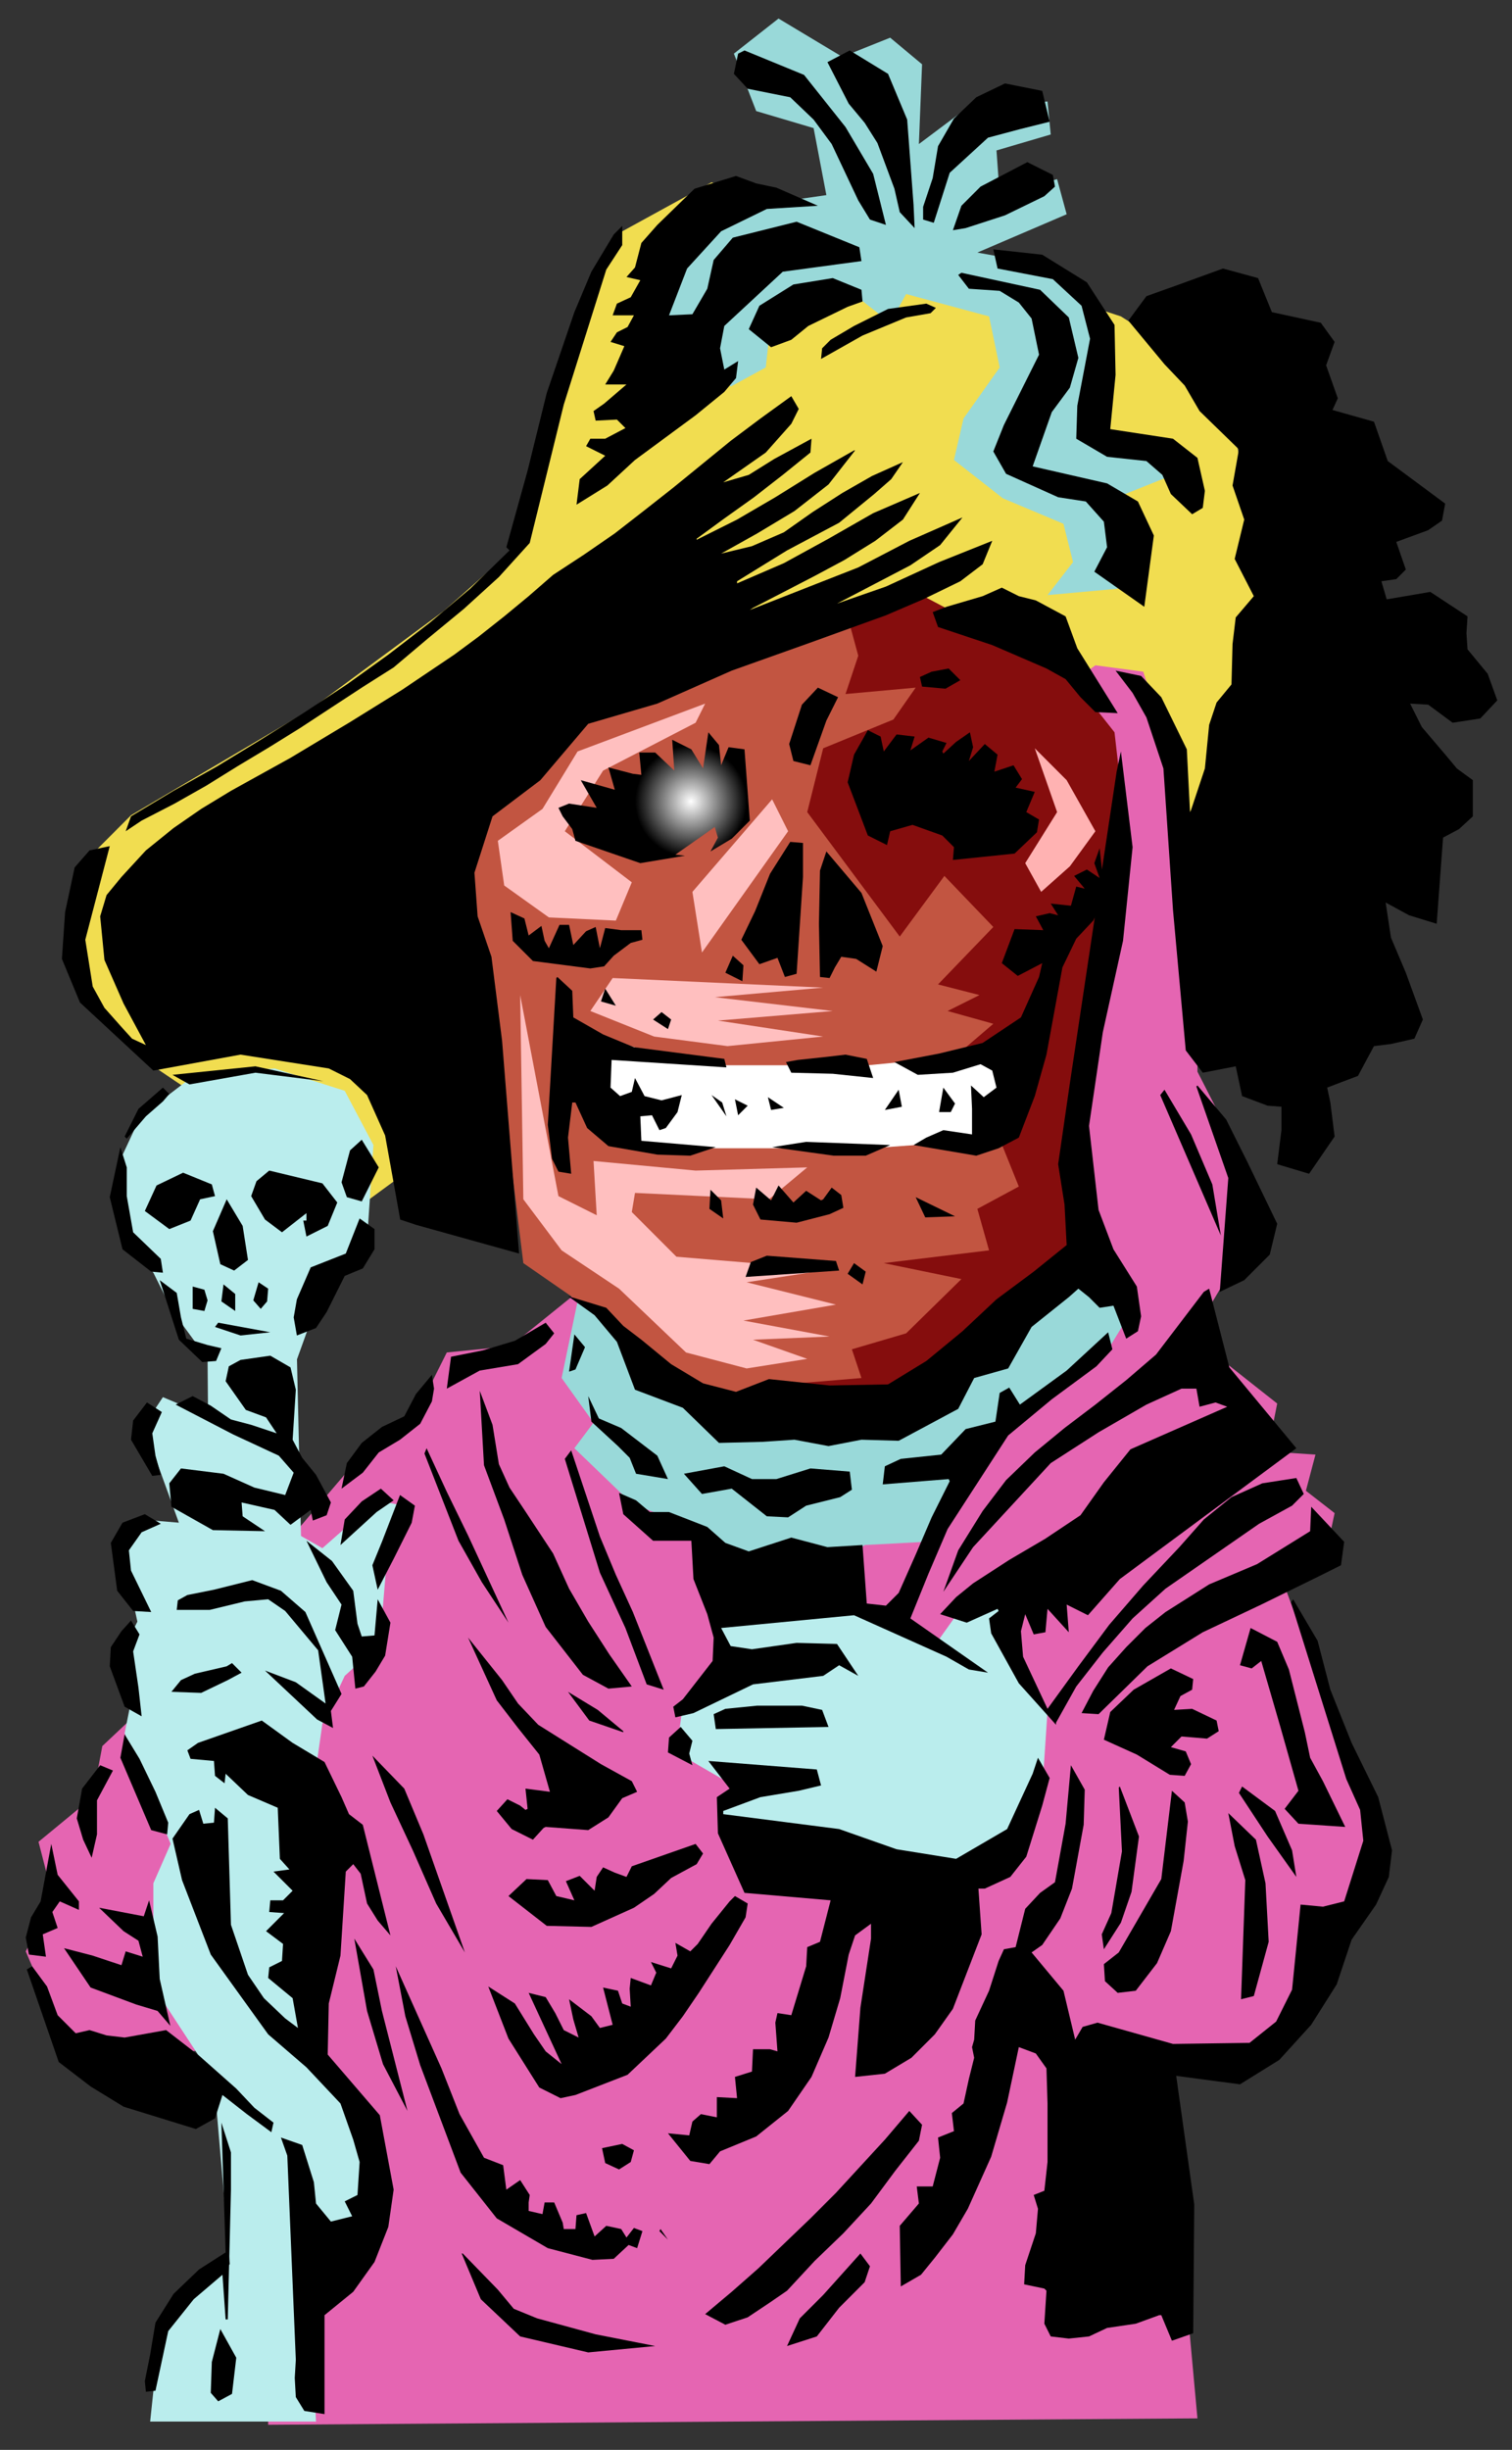 <?xml version="1.0" encoding="utf-8"?>
<!-- Generator: Adobe Illustrator 16.0.0, SVG Export Plug-In . SVG Version: 6.00 Build 0)  -->
<!DOCTYPE svg PUBLIC "-//W3C//DTD SVG 1.1//EN" "http://www.w3.org/Graphics/SVG/1.1/DTD/svg11.dtd">
<svg version="1.1" id="mardi_gras" xmlns="http://www.w3.org/2000/svg" xmlns:xlink="http://www.w3.org/1999/xlink" x="0px" y="0px"
	 width="411px" height="665.625px" viewBox="0 0 411 665.625" enable-background="new 0 0 411 665.625" xml:space="preserve">
<rect x="0" y="0" width="411" height="665.625" fill="#333333" stroke="none"/>
<g id="parts">
	<polygon fill-rule="evenodd" clip-rule="evenodd" fill="#E565B2" points="20.004,560.53 7,530.18 14.514,516.022 10.468,500.415 
		25.206,488.275 27.81,474.402 42.548,460.529 104.978,387.41 113.648,383.072 121.449,367.464 138.791,365.73 165.67,344.055 
		296.02,170.355 325.495,180.76 325.495,291.164 344.57,328.448 328.099,356.195 330.697,368.333 347.174,381.337 344.57,394.346 
		357.579,395.21 354.976,405.036 362.781,411.108 360.178,423.247 348.908,430.184 368.849,483.938 374.921,497.811 
		371.452,516.022 355.845,527.582 354.11,548.391 340.237,562.264 316.824,562.264 325.495,657.063 72.896,658.797 72.028,555.328 
		20.004,560.53 20.004,560.53 	"/>
	<polygon fill-rule="evenodd" clip-rule="evenodd" fill="#99D9D9" points="157,353.591 152.664,374.401 161.335,386.54 
		156.132,393.477 171.74,408.504 191.68,416.31 196.883,430.184 222.895,429.314 235.034,419.779 251.511,418.909 265.669,396.366 
		301.222,366.6 308.158,355.325 288.213,343.186 157,353.591 157,353.591 	"/>
	<polygon fill-rule="evenodd" clip-rule="evenodd" fill="#F1DD50" points="193.414,49.544 166.537,64.285 150.063,113.708 
		140.525,148.389 120.584,166.02 84.167,192.899 35.611,221.51 22.607,234.517 18.27,254.459 23.185,270.931 42.548,290.297 
		98.041,327.579 297.753,180.76 310.757,182.495 320.293,211.105 322.896,230.181 346.305,177.292 333.301,104.17 304.689,85.961 
		193.414,49.544 193.414,49.544 	"/>
	<polygon fill-rule="evenodd" clip-rule="evenodd" fill="#99D9D9" points="224.629,53.013 194.284,57.35 183.012,72.088 
		180.411,92.031 190.815,92.898 198.617,105.037 208.157,99.834 209.889,84.228 229.831,78.158 241.971,87.696 246.309,79.892 
		268.848,85.961 271.741,99.834 261.911,113.708 259.313,124.978 272.605,135.382 289.082,142.319 291.682,152.724 284.744,161.685 
		303.82,159.951 302.956,135.382 320.293,128.446 301.222,118.911 300.352,87.696 284.744,72.088 265.669,68.62 289.947,58.215 
		287.349,48.68 271.741,53.013 270.871,40.874 285.614,36.541 284.744,27.58 263.645,28.734 249.776,39.139 250.642,17.465 
		241.971,10.238 228.967,15.441 211.625,5.036 199.486,14.574 205.553,30.181 221.16,34.806 224.629,53.013 224.629,53.013 	"/>
	<polygon fill-rule="evenodd" clip-rule="evenodd" fill="#850D0D" points="217.692,169.486 247.173,159.951 289.947,182.495 
		302.956,198.966 306.424,229.314 296.884,276.424 292.551,312.841 297.753,334.515 263.645,370.068 237.638,382.207 
		215.958,379.603 217.692,169.486 217.692,169.486 	"/>
	<polygon fill-rule="evenodd" clip-rule="evenodd" fill="#C25541" points="230.701,168.621 153.531,195.498 142.259,209.372 
		125.787,224.112 123.184,247.523 134.458,279.602 142.259,343.186 164.803,358.793 184.746,378.739 206.423,383.941 
		213.359,376.135 234.169,374.401 231.565,366.6 246.309,362.262 261.336,347.524 240.236,343.186 268.848,339.718 265.669,328.448 
		276.943,322.376 261.911,285.094 270.007,278.158 257.578,274.689 266.249,270.354 254.979,267.463 270.007,251.858 
		256.708,237.985 244.574,254.459 219.427,220.643 223.765,203.304 242.84,195.498 248.907,186.828 229.831,188.562 233.3,178.157 
		230.701,168.621 230.701,168.621 	"/>
	<polygon fill-rule="evenodd" clip-rule="evenodd" fill="#BAEDED" points="52.953,292.031 74.63,290.297 93.705,296.367 
		101.509,311.107 99.775,337.119 87.636,350.123 79.832,371.802 56.421,369.199 46.886,356.195 41.683,345.79 34.747,337.984 
		32.143,316.309 38.215,303.303 52.953,292.031 52.953,292.031 	"/>
	<polygon fill-rule="evenodd" clip-rule="evenodd" fill="#BAEDED" points="40.813,657.927 43.417,633.36 62.49,615.154 
		58.155,564.863 41.683,539.72 41.683,511.684 57.291,476.136 56.421,369.199 80.699,368.333 85.035,557.926 98.905,577.002 
		102.374,596.948 84.167,624.689 85.901,657.927 40.813,657.927 40.813,657.927 	"/>
	<polygon fill-rule="evenodd" clip-rule="evenodd" fill="#BAEDED" points="44.282,379.603 77.231,393.477 86.769,405.906 
		78.098,409.374 62.49,404.171 61.624,413.707 81.566,417.175 87.636,420.643 102.374,407.639 111.044,409.374 104.978,425.846 
		103.243,446.656 93.705,455.327 87.636,468.331 85.901,480.469 60.756,476.136 59.022,496.077 46.886,502.149 33.877,470.934 
		35.611,462.263 31.278,452.727 37.345,440.588 33.012,420.643 38.215,412.842 48.62,413.707 39.08,387.41 44.282,379.603 
		44.282,379.603 	"/>
	<polygon fill-rule="evenodd" clip-rule="evenodd" fill="#BAEDED" points="284.744,464.862 270.007,434.516 259.313,439.719 
		254.979,445.791 228.098,434.516 194.284,442.323 200.351,453.592 185.613,463.127 183.879,476.136 200.351,485.671 
		195.148,492.608 196.883,498.68 227.232,503.882 267.403,509.085 283.011,490.875 284.744,464.862 284.744,464.862 	"/>
	<polygon fill-rule="evenodd" clip-rule="evenodd" fill="#FFBFBF" points="157,204.169 147.461,219.776 135.322,228.447 
		137.057,240.586 149.196,249.257 167.404,250.124 171.74,239.719 153.531,225.846 163.936,209.372 189.081,196.368 191.68,191.165 
		157,204.169 157,204.169 	"/>
	<polygon fill-rule="evenodd" clip-rule="evenodd" fill="#FFBFBF" points="209.889,217.175 188.212,242.32 190.815,258.792 
		214.225,225.846 209.889,217.175 209.889,217.175 	"/>
	<polygon fill-rule="evenodd" clip-rule="evenodd" fill="#FFBFBF" points="166.537,265.729 223.765,268.333 194.284,270.931 
		226.363,274.689 195.148,277.291 223.765,281.626 197.752,284.227 177.809,281.626 160.468,274.689 166.537,265.729 
		166.537,265.729 	"/>
	<polygon fill-rule="evenodd" clip-rule="evenodd" fill="#FFBFBF" points="161.335,315.44 189.081,318.043 219.427,317.174 
		209.021,325.845 172.607,324.11 171.74,329.313 183.879,341.452 225.498,344.92 202.955,348.388 227.232,354.46 202.085,358.793 
		225.498,363.131 204.688,363.996 219.427,369.199 202.955,371.802 186.478,367.464 168.271,350.123 152.664,339.718 
		142.259,325.845 141.395,270.354 151.797,324.98 162.202,330.182 161.335,315.44 161.335,315.44 	"/>
	<polygon fill-rule="evenodd" clip-rule="evenodd" fill="#FFFFFF" points="162.202,281.626 189.946,289.43 235.903,289.43 
		271.741,285.961 278.678,293.765 272.605,309.373 236.768,311.974 192.55,311.974 170.006,310.24 158.733,296.367 162.202,281.626 
		162.202,281.626 	"/>
	<polygon fill-rule="evenodd" clip-rule="evenodd" fill="#FFB2B2" points="278.678,234.517 287.349,220.643 281.276,203.304 
		289.947,211.973 297.753,225.846 290.816,235.384 283.011,242.32 278.678,234.517 278.678,234.517 	"/>
	<polygon fill-rule="evenodd" clip-rule="evenodd" points="202.375,13.707 218.562,20.354 229.831,34.517 237.348,47.233 
		240.816,61.106 236.479,59.66 233.3,54.457 226.073,39.139 221.16,32.493 214.804,26.425 203.244,24.112 199.486,20.066 
		200.641,14.574 202.375,13.707 202.375,13.707 	"/>
	<polygon fill-rule="evenodd" clip-rule="evenodd" points="230.986,13.707 241.391,20.066 246.594,32.493 248.327,55.616 
		248.617,61.973 244.574,57.638 243.125,51.278 238.502,38.852 235.034,33.36 230.701,28.16 224.919,16.885 230.986,13.707 
		230.986,13.707 	"/>
	<polygon fill-rule="evenodd" clip-rule="evenodd" points="273.186,22.667 283.301,24.691 285.324,33.072 277.233,35.094 
		268.563,37.405 258.157,46.945 253.819,60.529 250.931,59.66 250.931,56.191 253.53,48.39 254.979,39.719 259.313,32.203 
		265.379,26.425 273.186,22.667 273.186,22.667 	"/>
	<polygon fill-rule="evenodd" clip-rule="evenodd" points="279.252,44.054 286.189,47.523 286.769,50.701 283.88,53.302 
		273.186,58.505 262.49,61.973 259.022,62.55 261.336,55.904 266.538,50.701 279.252,44.054 279.252,44.054 	"/>
	<polygon fill-rule="evenodd" clip-rule="evenodd" points="200.063,47.81 205.553,49.834 211.046,50.991 222.32,55.904 
		208.444,56.771 196.018,62.84 186.768,72.956 181.855,85.672 188.212,85.382 192.26,78.448 193.994,70.644 199.196,64.574 
		216.538,60.239 233.59,67.176 234.169,70.934 212.779,73.822 196.883,88.563 195.728,94.632 196.883,100.412 200.641,98.101 
		200.063,102.723 196.883,106.481 189.081,112.838 172.607,124.978 165.093,131.914 156.712,137.117 157.577,130.18 
		164.513,123.823 159.311,121.222 160.468,119.198 164.513,119.198 170.006,116.307 167.692,113.998 161.915,114.285 
		161.335,111.684 164.224,109.66 170.295,104.458 164.513,104.458 166.827,100.702 169.716,94.053 165.958,92.898 167.692,90.297 
		170.585,88.85 172.319,85.672 166.537,85.672 167.692,82.493 171.45,80.759 174.054,76.136 170.295,75.267 172.607,72.668 
		174.341,66.019 178.676,61.106 188.792,51.278 200.063,47.81 200.063,47.81 	"/>
	<polygon fill-rule="evenodd" clip-rule="evenodd" points="169.139,61.394 169.139,66.596 164.803,73.245 153.244,109.95 
		148.619,128.736 143.993,147.521 135.612,156.772 126.074,165.443 116.247,173.534 107.001,181.337 98.331,186.828 89.947,192.32 
		81.566,197.812 73.183,203.014 64.515,208.217 56.131,213.419 47.46,218.332 38.502,222.955 34.167,225.846 35.611,221.8 
		47.173,214.864 59.022,208.217 70.874,200.991 82.433,193.764 94.282,185.962 105.555,177.869 116.827,169.199 127.809,159.951 
		138.501,149.545 137.636,148.678 143.416,127.869 148.619,106.771 156.132,84.807 160.755,73.822 166.827,63.708 169.139,61.394 
		169.139,61.394 	"/>
	<polygon fill-rule="evenodd" clip-rule="evenodd" points="270.007,67.753 283.301,69.2 295.439,76.713 302.956,88.275 
		303.24,101.859 301.797,116.597 318.848,119.198 325.495,124.4 327.519,133.361 326.944,137.986 324.051,139.72 318.273,134.228 
		315.959,129.025 311.627,125.268 300.932,124.113 292.551,119.198 292.836,110.24 296.304,92.031 293.995,83.073 286.189,75.846 
		271.161,72.956 270.007,67.753 270.007,67.753 	"/>
	<polygon fill-rule="evenodd" clip-rule="evenodd" points="332.432,72.956 341.972,75.557 345.729,84.807 359.023,87.696 
		362.781,92.898 360.468,99.255 363.646,108.216 362.202,111.394 373.477,114.573 377.229,125.268 392.837,136.829 391.973,141.455 
		388.214,144.053 379.543,147.232 382.143,154.748 379.543,157.349 375.495,157.926 376.939,162.839 388.794,160.817 
		398.909,167.464 398.619,172.089 398.909,176.422 404.396,183.072 407,190.295 402.377,195.21 394.861,196.368 388.214,191.453 
		383.302,191.165 386.48,197.522 393.127,205.326 396.016,208.794 400.354,211.973 400.354,221.8 396.595,225.269 392.262,227.58 
		390.528,250.991 383.012,248.677 376.654,245.209 378.1,254.749 382.143,264.285 386.77,277.003 384.456,282.206 378.1,283.65 
		373.477,284.227 371.452,287.983 369.139,292.321 364.516,294.055 360.758,295.5 361.622,299.545 362.781,308.793 355.845,318.908 
		347.174,316.309 348.328,307.059 348.328,300.702 344.57,300.412 337.634,297.811 335.899,289.717 326.944,291.452 
		322.316,285.384 318.848,247.233 316.249,208.794 311.627,194.921 307.868,188.274 303.24,182.205 310.178,183.649 315.67,189.431 
		322.606,203.592 323.476,220.643 323.761,220.066 327.519,208.794 328.678,196.945 330.697,190.875 334.745,185.962 
		335.035,174.978 335.899,167.754 340.817,161.974 335.615,151.857 338.214,141.165 335.035,131.914 336.77,122.089 
		326.074,111.684 322.026,104.748 316.539,98.968 306.709,87.116 311.627,80.469 319.718,77.581 332.432,72.956 332.432,72.956 	"/>
	<polygon fill-rule="evenodd" clip-rule="evenodd" points="261.336,74.112 282.721,78.735 290.526,86.251 293.126,97.233 
		290.816,105.327 285.899,111.974 280.701,126.712 300.932,131.337 309.313,136.252 313.646,145.498 311.047,164.863 
		297.463,155.325 300.932,148.678 300.063,141.742 295.149,136.252 287.633,135.095 273.475,128.736 270.007,122.666 
		272.896,115.442 282.436,96.366 280.412,86.541 276.943,82.204 271.741,79.025 263.36,78.448 260.467,74.689 261.336,74.112 
		261.336,74.112 	"/>
	<polygon fill-rule="evenodd" clip-rule="evenodd" points="226.363,75.557 234.169,78.735 234.454,81.914 230.411,83.36 
		219.717,88.563 215.094,92.318 209.602,94.342 203.532,89.43 206.423,83.073 215.668,77.291 226.363,75.557 226.363,75.557 	"/>
	<polygon fill-rule="evenodd" clip-rule="evenodd" points="251.796,82.493 254.399,83.648 252.955,85.094 246.309,86.251 
		234.454,91.164 223.185,97.521 223.475,94.632 225.788,92.318 232.146,88.563 241.391,83.938 251.796,82.493 251.796,82.493 	"/>
	<polygon fill-rule="evenodd" clip-rule="evenodd" points="215.094,107.638 217.117,111.104 215.094,115.152 208.157,122.956 
		196.595,131.049 203.532,129.025 210.469,124.69 220.586,119.198 220.296,122.956 212.779,129.025 204.976,135.095 
		196.883,140.875 189.371,146.367 189.371,146.657 200.351,141.165 210.758,135.095 221.45,128.446 232.146,122.379 
		232.436,122.379 225.209,131.626 215.958,138.851 205.843,144.923 196.018,150.413 204.399,148.389 213.069,144.633 
		220.871,139.141 228.967,133.938 237.058,129.315 245.438,125.557 242.261,130.18 237.638,134.228 228.098,142.029 
		213.935,149.545 200.351,157.926 200.351,158.506 213.069,153.014 225.209,146.367 237.348,139.43 250.062,133.938 
		245.438,141.165 237.923,146.944 229.542,152.147 221.45,156.482 204.688,165.153 203.819,165.73 233.3,154.168 247.173,146.944 
		261.626,140.585 255.554,148.101 247.463,153.591 227.518,163.996 240.816,159.371 255.264,152.724 269.717,146.944 
		267.113,153.304 261.046,157.926 250.931,162.839 240.816,167.177 220.006,174.688 198.906,182.205 178.676,191.165 
		159.891,196.655 146.884,211.973 133.878,221.8 128.966,237.118 129.83,248.967 133.588,259.952 136.479,282.783 138.791,311.684 
		141.104,340.587 113.068,332.781 108.735,331.337 108.735,331.047 104.688,308.505 99.775,297.523 95.149,293.186 89.37,290.297 
		65.382,286.539 41.683,290.876 21.738,272.378 16.825,260.526 17.695,247.813 20.293,235.673 24.342,231.048 29.832,229.891 
		23.185,255.327 25.206,268.042 28.387,273.822 33.012,279.025 35.901,282.206 39.659,283.94 33.59,272.666 28.387,260.816 
		27.23,248.967 28.964,243.188 33.012,238.272 39.659,231.048 47.173,224.979 54.687,219.776 62.78,214.864 78.965,205.903 
		94.862,196.368 109.311,187.407 123.473,177.869 130.12,172.954 137.057,167.464 143.704,161.974 150.353,156.192 158.733,150.7 
		167.117,144.923 174.918,138.851 183.012,132.494 190.815,126.134 198.617,119.775 206.71,113.708 215.094,107.638 
		215.094,107.638 	"/>
	<polygon fill-rule="evenodd" clip-rule="evenodd" points="272.315,159.661 276.943,161.974 281.566,163.129 289.657,167.464 
		292.836,176.135 303.82,193.764 297.753,193.477 293.705,189.431 289.657,184.516 284.455,181.625 269.717,175.268 
		254.979,170.355 253.53,166.307 257.288,164.863 267.113,161.974 272.315,159.661 272.315,159.661 	"/>
	<polygon fill-rule="evenodd" clip-rule="evenodd" points="257.867,181.625 261.046,184.806 256.998,187.117 250.642,186.54 
		250.062,183.939 253.245,182.495 257.867,181.625 257.867,181.625 	"/>
	<polygon fill-rule="evenodd" clip-rule="evenodd" points="222.32,186.828 227.808,189.431 224.629,195.788 220.296,207.927 
		215.668,206.77 214.514,202.145 217.982,191.453 222.32,186.828 222.32,186.828 	"/>
	<polygon fill-rule="evenodd" clip-rule="evenodd" points="285.614,197.232 289.082,204.749 285.614,197.232 285.614,197.232 	"/>
	<polygon fill-rule="evenodd" clip-rule="evenodd" points="235.903,198.389 239.372,200.124 240.236,204.169 243.705,199.546 
		248.617,200.124 247.463,203.879 252.375,200.411 257.288,201.857 256.134,204.169 256.424,204.749 259.892,201.57 
		263.645,198.966 264.515,203.014 263.36,206.77 267.693,202.145 271.161,205.039 270.297,209.661 275.499,207.927 277.809,211.685 
		276.074,213.997 281.276,215.153 278.967,220.643 282.436,222.667 281.855,226.136 275.784,231.916 259.022,233.649 
		259.313,230.181 256.134,227.002 248.042,224.112 241.971,225.846 241.105,229.602 235.903,227.002 230.411,212.55 
		232.146,205.039 235.903,198.389 235.903,198.389 	"/>
	<radialGradient id="SVGID_1_" cx="187.808" cy="217.742" r="15.195" gradientUnits="userSpaceOnUse">
		<stop  offset="0" style="stop-color:#FFFFFF"/>
		<stop  offset="1" style="stop-color:#000000"/>
	</radialGradient>
	<polygon fill-rule="evenodd" clip-rule="evenodd" fill="url(#SVGID_1_)" points="192.55,198.966 195.438,202.435 196.018,207.927 
		198.042,203.014 202.375,203.592 203.819,222.955 198.906,227.868 193.127,231.335 195.148,227.58 194.284,224.689 
		183.589,232.205 186.19,232.495 174.054,234.517 156.422,228.447 155.555,225.269 152.954,221.8 151.797,219.486 154.688,218.332 
		162.202,219.486 157.866,211.973 167.117,214.574 165.383,208.504 172.029,210.238 174.341,210.528 173.764,204.458 
		178.097,204.458 183.299,209.372 182.722,200.991 187.924,203.592 191.105,208.794 192.55,198.966 192.55,198.966 	"/>
	<polygon fill-rule="evenodd" clip-rule="evenodd" points="174.341,210.816 174.341,210.816 174.341,210.816 	"/>
	<polygon fill-rule="evenodd" clip-rule="evenodd" points="304.689,204.169 307.868,230.181 305.265,255.614 299.772,280.472 
		296.02,305.904 298.618,328.736 302.666,339.433 309.022,349.547 310.178,357.639 309.313,361.687 306.134,363.707 302.666,354.75 
		298.908,355.325 296.02,352.436 293.126,350.123 290.526,352.436 280.412,360.528 274.05,371.802 264.805,374.401 260.467,382.782 
		244.284,391.453 234.169,391.163 225.209,392.897 215.958,391.163 207.288,391.743 195.438,392.032 185.613,382.492 
		172.607,377.58 167.692,364.576 161.625,357.349 154.398,352.147 164.803,355.325 169.426,360.238 174.341,363.996 
		182.435,370.643 191.105,375.845 200.063,378.159 209.021,374.691 225.498,376.424 241.391,376.135 251.796,369.778 
		261.626,361.687 270.871,353.016 280.986,345.5 289.947,338.274 289.367,327.292 287.633,316.309 290.816,294.342 303.53,209.661 
		304.689,204.169 304.689,204.169 	"/>
	<polygon fill-rule="evenodd" clip-rule="evenodd" points="214.804,228.737 218.271,229.027 218.271,231.625 218.271,238.272 
		216.538,264.575 213.359,265.441 211.336,260.239 206.423,261.973 201.51,255.327 205.266,247.523 209.312,237.408 
		214.804,228.737 214.804,228.737 	"/>
	<polygon fill-rule="evenodd" clip-rule="evenodd" points="298.908,230.471 300.352,243.765 297.174,250.124 292.551,255.037 
		288.793,262.84 284.455,286.539 281.276,297.811 276.943,309.083 271.451,311.974 265.379,313.996 248.327,311.107 
		251.796,309.083 256.424,307.059 264.225,308.216 264.225,301.279 263.935,294.919 267.403,298.101 270.871,295.5 269.717,290.876 
		266.538,289.142 259.022,291.452 249.486,292.031 243.125,288.563 255.264,286.249 267.113,283.36 277.519,276.424 
		282.436,265.441 283.301,261.686 276.653,265.152 272.315,261.686 275.784,252.435 283.59,252.725 281.566,248.967 285.324,248.1 
		287.633,248.677 285.614,245.499 291.102,246.079 292.551,240.876 294.859,241.453 291.971,237.985 295.439,236.25 
		298.908,238.562 297.463,234.517 298.908,230.471 298.908,230.471 	"/>
	<polygon fill-rule="evenodd" clip-rule="evenodd" points="224.629,231.335 234.169,242.61 239.946,257.058 238.213,263.995 
		232.72,260.526 228.677,259.952 226.942,262.84 225.498,265.729 222.895,265.441 222.605,250.991 222.895,236.538 224.629,231.335 
		224.629,231.335 	"/>
	<polygon fill-rule="evenodd" clip-rule="evenodd" points="138.791,247.813 142.549,249.546 143.704,254.169 147.172,251.568 
		148.041,255.614 149.196,257.638 152.087,251.281 154.688,251.281 155.843,256.771 159.311,253.015 161.915,251.858 
		163.069,257.638 164.513,252.146 168.851,252.725 174.341,252.725 174.628,255.327 171.45,256.193 166.827,259.662 164.224,262.55 
		160.468,263.13 144.863,261.106 139.371,255.614 138.791,247.813 138.791,247.813 	"/>
	<polygon fill-rule="evenodd" clip-rule="evenodd" points="199.196,259.662 202.085,262.261 201.798,266.598 197.172,264.285 
		199.196,259.662 199.196,259.662 	"/>
	<polygon fill-rule="evenodd" clip-rule="evenodd" points="151.51,265.441 155.555,269.197 155.843,276.424 163.936,281.049 
		172.319,284.517 196.883,287.696 197.462,290.007 166.248,287.983 165.958,295.5 168.562,297.811 171.74,296.654 172.607,292.898 
		175.208,297.811 179.831,298.968 185.323,297.523 184.168,302.146 180.988,306.481 179.253,307.059 177.232,303.013 
		174.054,303.303 174.341,309.95 194.573,311.684 187.637,313.996 178.676,313.706 165.383,311.396 159.601,306.481 
		156.422,299.545 155.555,299.545 154.398,309.083 155.265,318.908 151.797,318.333 150.063,314.865 148.906,305.614 
		151.22,265.729 151.51,265.441 151.51,265.441 	"/>
	<polygon fill-rule="evenodd" clip-rule="evenodd" points="164.513,268.62 167.404,273.245 163.359,272.088 164.513,268.62 
		164.513,268.62 	"/>
	<polygon fill-rule="evenodd" clip-rule="evenodd" points="179.831,274.979 182.435,277.003 181.565,279.602 177.52,277.003 
		179.831,274.979 179.831,274.979 	"/>
	<polygon fill-rule="evenodd" clip-rule="evenodd" points="229.831,286.539 235.613,287.696 237.348,292.898 226.363,291.741 
		215.094,291.452 213.649,288.563 216.828,287.983 224.919,287.119 229.831,286.539 229.831,286.539 	"/>
	<polygon fill-rule="evenodd" clip-rule="evenodd" points="69.427,289.717 87.926,293.765 69.427,291.452 51.508,294.632 
		46.886,292.031 69.427,289.717 69.427,289.717 	"/>
	<polygon fill-rule="evenodd" clip-rule="evenodd" points="325.495,294.919 333.301,304.17 339.083,315.729 347.174,332.494 
		345.15,340.877 338.214,347.814 331.566,350.993 333.881,320.067 325.21,295.209 325.495,294.919 325.495,294.919 	"/>
	<polygon fill-rule="evenodd" clip-rule="evenodd" points="44.282,295.5 46.016,297.233 44.282,299.257 39.659,303.303 
		34.457,309.373 33.877,308.793 37.635,301.279 44.282,295.5 44.282,295.5 	"/>
	<polygon fill-rule="evenodd" clip-rule="evenodd" points="256.424,295.5 259.602,299.834 258.442,302.146 255.264,302.146 
		256.424,295.5 256.424,295.5 	"/>
	<polygon fill-rule="evenodd" clip-rule="evenodd" points="244.284,296.077 245.149,300.702 240.526,301.569 244.284,296.077 
		244.284,296.077 	"/>
	<polygon fill-rule="evenodd" clip-rule="evenodd" points="316.539,296.077 323.761,308.216 329.543,321.801 331.856,335.674 
		315.38,297.523 316.539,296.077 316.539,296.077 	"/>
	<polygon fill-rule="evenodd" clip-rule="evenodd" points="193.414,297.523 196.308,299.545 197.462,303.303 193.414,297.523 
		193.414,297.523 	"/>
	<polygon fill-rule="evenodd" clip-rule="evenodd" points="208.734,298.101 213.069,300.992 209.602,301.569 208.734,298.101 
		208.734,298.101 	"/>
	<polygon fill-rule="evenodd" clip-rule="evenodd" points="199.776,298.678 203.244,300.412 200.641,303.013 199.776,298.678 
		199.776,298.678 	"/>
	<polygon fill-rule="evenodd" clip-rule="evenodd" points="98.331,309.663 102.953,317.174 98.331,326.424 94.282,325.267 
		92.838,321.222 95.149,312.551 98.331,309.663 98.331,309.663 	"/>
	<polygon fill-rule="evenodd" clip-rule="evenodd" points="219.137,310.24 241.971,311.107 235.324,313.996 226.653,313.996 
		209.889,311.684 219.137,310.24 219.137,310.24 	"/>
	<polygon fill-rule="evenodd" clip-rule="evenodd" points="32.723,311.684 34.457,317.174 34.457,324.98 36.191,334.805 
		43.705,342.032 44.282,345.79 41.104,345.5 33.3,339.433 29.832,325.267 32.723,311.684 32.723,311.684 	"/>
	<polygon fill-rule="evenodd" clip-rule="evenodd" points="73.183,318.043 87.636,321.512 91.681,326.714 89.08,333.071 
		83.3,335.964 82.433,331.626 83.3,331.626 83.3,329.603 76.651,334.805 72.028,331.337 68.271,324.98 69.715,320.932 
		73.183,318.043 73.183,318.043 	"/>
	<polygon fill-rule="evenodd" clip-rule="evenodd" points="49.774,318.621 57.578,321.801 58.445,324.98 54.397,325.845 
		51.798,331.626 46.016,333.938 39.369,329.025 42.548,322.089 49.774,318.621 49.774,318.621 	"/>
	<polygon fill-rule="evenodd" clip-rule="evenodd" points="211.625,322.089 215.668,326.714 219.137,323.536 223.185,326.134 
		223.765,325.845 226.073,322.666 228.677,324.69 229.252,328.159 225.498,329.893 216.538,332.204 206.71,331.337 204.688,327.292 
		205.553,322.666 209.602,326.134 211.625,322.089 211.625,322.089 	"/>
	<polygon fill-rule="evenodd" clip-rule="evenodd" points="193.127,323.246 196.018,326.134 196.595,331.047 192.839,328.448 
		193.127,323.246 193.127,323.246 	"/>
	<polygon fill-rule="evenodd" clip-rule="evenodd" points="248.907,325.267 259.602,330.47 251.511,330.76 248.907,325.267 
		248.907,325.267 	"/>
	<polygon fill-rule="evenodd" clip-rule="evenodd" points="61.624,325.845 65.959,333.071 67.405,342.322 63.647,345.21 
		59.889,343.476 57.865,334.515 61.624,325.845 61.624,325.845 	"/>
	<polygon fill-rule="evenodd" clip-rule="evenodd" points="97.751,331.047 101.799,333.938 101.799,339.433 98.618,344.63 
		93.705,346.655 88.79,356.485 85.901,360.818 80.699,362.841 79.832,357.929 80.699,353.016 84.457,344.345 93.993,340.587 
		97.751,331.047 97.751,331.047 	"/>
	<polygon fill-rule="evenodd" clip-rule="evenodd" points="208.444,341.167 227.232,342.611 228.098,345.21 202.665,346.944 
		204.109,342.896 208.444,341.167 208.444,341.167 	"/>
	<polygon fill-rule="evenodd" clip-rule="evenodd" points="232.146,343.186 235.324,345.5 234.454,348.968 230.411,346.08 
		232.146,343.186 232.146,343.186 	"/>
	<polygon fill-rule="evenodd" clip-rule="evenodd" points="43.417,347.814 48.04,351.282 49.194,357.929 50.641,363.707 
		56.421,365.44 60.179,366.31 58.735,369.778 54.977,370.068 48.62,363.996 43.417,347.814 43.417,347.814 	"/>
	<polygon fill-rule="evenodd" clip-rule="evenodd" points="70.294,348.388 72.896,350.123 72.608,353.591 70.874,355.615 
		68.85,353.301 70.294,348.388 70.294,348.388 	"/>
	<polygon fill-rule="evenodd" clip-rule="evenodd" points="60.756,348.968 63.938,351.567 63.938,356.195 60.179,353.591 
		60.756,348.968 60.756,348.968 	"/>
	<polygon fill-rule="evenodd" clip-rule="evenodd" points="52.375,349.547 55.556,350.413 56.421,353.301 55.556,356.195 
		52.375,355.615 52.375,349.547 52.375,349.547 	"/>
	<polygon fill-rule="evenodd" clip-rule="evenodd" points="328.678,350.123 334.166,371.512 352.377,393.477 304.4,429.024 
		295.729,438.854 289.947,435.961 290.526,443.477 284.744,437.12 284.17,443.477 280.986,444.057 278.678,438.565 277.519,443.187 
		278.098,450.124 284.744,464.287 293.126,452.727 301.507,441.454 310.757,430.758 320.582,420.354 327.229,412.842 
		334.745,406.77 343.126,403.012 352.377,401.568 354.4,405.906 351.217,409.084 342.262,413.997 316.824,431.627 307.868,439.719 
		299.772,448.969 292.551,458.215 287.059,468.045 287.059,468.62 276.943,457.35 269.427,443.767 268.848,439.719 271.451,437.695 
		271.161,437.12 262.78,440.874 255.554,438.565 259.892,433.937 264.515,430.184 274.34,423.822 284.17,418.044 293.705,411.683 
		300.063,402.727 307.289,393.766 333.591,382.207 330.412,381.047 326.074,382.207 325.21,377.29 321.162,377.29 311.627,381.627 
		298.618,389.143 285.614,397.525 264.515,420.354 256.424,432.493 260.467,421.223 267.113,410.528 273.475,402.147 
		281.276,394.631 289.367,387.984 297.753,381.627 306.134,374.981 314.226,368.043 327.229,350.993 328.678,350.123 
		328.678,350.123 	"/>
	<polygon fill-rule="evenodd" clip-rule="evenodd" points="76.651,350.993 76.076,354.46 76.651,350.993 76.651,350.993 	"/>
	<polygon fill-rule="evenodd" clip-rule="evenodd" points="59.312,359.374 73.473,361.972 65.382,362.841 58.445,360.528 
		59.312,359.374 59.312,359.374 	"/>
	<polygon fill-rule="evenodd" clip-rule="evenodd" points="148.329,359.374 150.64,362.262 148.329,365.155 140.815,370.643 
		130.41,372.377 121.449,377.29 122.606,368.624 131.277,366.889 139.948,364.286 148.329,359.374 148.329,359.374 	"/>
	<polygon fill-rule="evenodd" clip-rule="evenodd" points="301.222,361.972 302.376,366.6 298.038,371.222 285.899,380.183 
		274.05,390.008 257.578,415.441 252.375,427.58 247.463,439.719 268.563,454.461 263.36,453.592 257.288,450.124 232.146,438.854 
		196.018,442.323 198.617,447.235 204.399,448.1 216.538,446.366 227.518,446.656 233.3,455.327 228.098,452.438 223.765,455.327 
		204.688,457.64 188.501,465.442 183.589,466.596 183.012,463.708 185.613,461.683 193.704,451.279 193.994,444.921 192.26,438.565 
		188.501,429.024 187.924,418.62 177.52,418.62 169.426,411.398 168.271,405.616 172.895,407.639 176.652,410.818 181.855,410.818 
		192.26,414.866 197.172,419.199 203.532,421.513 215.094,417.754 224.919,420.354 234.454,419.779 235.613,435.671 240.816,436.25 
		244.284,432.783 248.907,422.377 253.245,412.262 258.157,402.437 257.867,401.858 239.946,403.302 240.526,398.389 
		244.859,396.366 255.844,395.21 262.49,388.274 270.582,386.25 271.741,378.449 274.34,377.004 277.233,381.627 289.947,372.377 
		301.222,361.972 301.222,361.972 	"/>
	<polygon fill-rule="evenodd" clip-rule="evenodd" points="156.132,362.551 159.021,366.02 156.422,372.087 154.688,372.667 
		156.132,362.551 156.132,362.551 	"/>
	<polygon fill-rule="evenodd" clip-rule="evenodd" points="73.473,368.333 78.965,371.512 80.409,377.58 79.544,391.163 
		82.144,396.081 85.901,400.703 89.947,408.214 88.79,411.683 85.035,413.131 84.457,410.239 78.965,414.287 74.63,410.239 
		65.671,408.214 65.959,411.972 72.028,416.02 57.865,415.731 46.596,409.374 46.016,403.012 49.194,398.969 60.756,400.414 
		69.14,404.171 77.521,406.196 79.832,400.124 75.787,395.5 63.357,389.718 47.75,381.627 52.375,379.313 57.291,381.917 
		62.78,385.675 68.271,387.12 75.207,389.428 72.318,385.095 66.826,383.072 61.333,375.27 62.203,371.222 65.382,369.489 
		73.473,368.333 73.473,368.333 	"/>
	<polygon fill-rule="evenodd" clip-rule="evenodd" points="117.404,373.536 117.981,377.29 117.404,380.758 114.225,386.83 
		108.735,391.163 102.953,394.631 98.618,400.124 92.838,404.461 94.282,397.525 98.331,392.032 103.82,387.695 109.89,384.806 
		113.068,378.739 117.404,373.536 117.404,373.536 	"/>
	<polygon fill-rule="evenodd" clip-rule="evenodd" points="130.41,377.87 133.878,387.12 135.612,397.814 138.501,404.171 
		142.549,410.239 150.353,422.087 154.688,431.627 159.891,440.588 165.67,449.544 171.74,458.215 165.383,458.794 158.446,455.037 
		148.329,442.033 141.969,427.87 137.057,412.842 131.564,398.099 130.41,377.87 130.41,377.87 	"/>
	<polygon fill-rule="evenodd" clip-rule="evenodd" points="159.891,379.313 162.779,385.385 168.851,387.984 178.676,395.5 
		181.565,401.858 172.895,400.414 171.16,396.081 167.981,392.897 160.755,386.25 159.891,379.313 159.891,379.313 	"/>
	<polygon fill-rule="evenodd" clip-rule="evenodd" points="39.949,381.047 43.992,383.651 41.394,389.428 42.258,395.5 
		43.705,400.703 41.394,400.993 35.611,391.163 36.191,385.96 39.949,381.047 39.949,381.047 	"/>
	<polygon fill-rule="evenodd" clip-rule="evenodd" points="115.959,393.477 121.449,405.326 127.231,417.175 138.214,440.874 
		130.989,429.894 124.63,418.62 115.382,394.92 115.959,393.477 115.959,393.477 	"/>
	<polygon fill-rule="evenodd" clip-rule="evenodd" points="155.265,394.056 163.069,417.465 167.404,427.87 172.029,437.985 
		180.411,459.084 175.785,457.64 170.006,442.323 163.069,427.291 153.531,396.366 155.265,394.056 155.265,394.056 	"/>
	<polygon fill-rule="evenodd" clip-rule="evenodd" points="196.883,398.389 204.399,401.858 211.046,401.858 220.296,398.969 
		230.986,399.833 231.565,404.747 228.387,406.77 219.137,409.084 214.225,412.262 208.444,411.972 198.906,404.461 
		190.815,405.906 185.903,400.414 196.883,398.389 196.883,398.389 	"/>
	<polygon fill-rule="evenodd" clip-rule="evenodd" points="103.533,404.461 107.001,407.639 102.374,410.818 92.548,419.779 
		93.705,412.842 98.331,407.929 103.533,404.461 103.533,404.461 	"/>
	<polygon fill-rule="evenodd" clip-rule="evenodd" points="108.735,406.196 112.778,409.084 111.914,413.707 107.001,423.537 
		102.664,431.917 101.219,425.271 103.82,418.909 108.735,406.196 108.735,406.196 	"/>
	<polygon fill-rule="evenodd" clip-rule="evenodd" points="356.42,409.374 365.381,418.909 364.516,425.271 358.733,428.16 
		342.836,435.961 326.944,443.477 311.911,452.727 298.618,465.731 293.995,465.442 297.174,459.375 301.222,453.012 
		306.134,447.525 311.337,442.323 316.824,437.985 328.678,430.468 341.682,424.981 356.135,416.02 356.42,409.374 356.42,409.374 	
		"/>
	<polygon fill-rule="evenodd" clip-rule="evenodd" points="39.369,411.398 43.705,413.997 38.502,416.31 35.034,421.223 
		35.611,426.715 41.104,437.985 36.191,437.695 31.855,432.203 30.121,419.199 33.3,413.707 39.369,411.398 39.369,411.398 	"/>
	<polygon fill-rule="evenodd" clip-rule="evenodd" points="83.3,418.62 90.237,424.112 96.017,432.203 97.174,441.164 
		98.331,444.631 101.799,444.342 102.664,434.516 106.132,440.874 104.688,449.834 102.086,454.172 98.905,458.215 96.596,458.794 
		95.727,450.124 91.104,442.897 92.838,435.961 88.79,429.894 83.3,418.62 83.3,418.62 	"/>
	<polygon fill-rule="evenodd" clip-rule="evenodd" points="68.56,429.314 76.364,432.203 83.013,437.985 92.838,460.239 
		89.947,464.862 90.524,469.49 86.191,467.175 72.028,453.882 80.409,457.061 88.503,462.842 86.481,448.39 77.521,437.695 
		72.896,434.516 66.536,435.096 57,437.405 48.04,437.405 48.33,434.806 50.929,433.362 58.155,431.917 68.56,429.314 
		68.56,429.314 	"/>
	<polygon fill-rule="evenodd" clip-rule="evenodd" points="351.507,434.516 358.154,445.791 361.622,459.084 367.404,473.533 
		374.631,488.275 378.389,502.723 377.52,509.95 374.051,517.466 367.404,527.001 363.356,539.141 356.42,550.125 347.749,559.661 
		337.059,566.307 319.718,563.999 324.63,598.966 324.34,633.939 318.559,635.963 315.67,629.027 315.09,629.027 308.733,631.34 
		300.932,632.495 296.02,634.804 290.526,635.383 285.614,634.804 283.88,631.34 284.455,622.379 283.88,621.8 278.388,620.646 
		278.678,615.443 281.566,606.772 282.146,600.125 280.986,596.368 283.88,595.213 284.744,587.407 284.744,579.891 284.744,571.51 
		284.455,561.974 281.566,557.926 276.943,556.192 273.765,571.225 269.427,585.962 263.07,600.125 259.022,607.062 
		254.109,613.419 250.352,618.042 244.859,621.22 244.574,604.749 249.776,598.681 249.197,594.054 253.53,594.054 255.554,586.252 
		254.979,580.76 259.313,579.026 258.732,574.114 261.911,571.51 263.36,564.863 264.805,559.085 264.225,556.192 264.805,554.168 
		265.094,548.965 268.848,540.875 271.451,532.784 272.896,529.605 276.074,529.026 278.678,518.621 282.721,514.288 
		286.769,511.394 289.657,495.501 291.102,479.604 294.859,486.251 294.57,495.787 291.392,513.128 288.213,521.224 
		283.301,528.446 280.412,530.47 289.082,540.875 292.261,554.168 294.285,550.7 298.328,549.545 318.848,555.328 339.658,555.038 
		346.885,549.255 351.217,540.584 353.531,517.466 359.604,518.041 365.381,516.596 370.583,500.125 369.718,491.744 
		365.96,483.363 350.933,435.386 351.507,434.516 351.507,434.516 	"/>
	<polygon fill-rule="evenodd" clip-rule="evenodd" points="35.611,440.298 37.925,444.057 36.191,448.679 37.635,458.504 
		38.502,466.311 33.877,463.708 29.832,452.727 30.121,447.525 33.012,443.187 35.611,440.298 35.611,440.298 	"/>
	<polygon fill-rule="evenodd" clip-rule="evenodd" points="339.947,442.323 347.174,446.076 350.353,453.592 354.686,470.644 
		356.135,477.581 359.604,483.938 365.67,496.367 352.951,495.501 349.198,491.454 352.951,486.542 348.039,469.2 342.836,451.279 
		340.237,453.302 337.059,452.438 339.947,442.323 339.947,442.323 	"/>
	<polygon fill-rule="evenodd" clip-rule="evenodd" points="127.231,444.921 136.479,456.481 140.815,462.842 146.307,468.62 
		163.359,479.315 171.74,483.938 173.184,486.831 169.139,488.565 165.383,493.768 159.891,497.236 148.329,496.367 
		147.751,496.657 144.863,499.834 139.081,496.946 135.033,492.034 137.926,488.85 141.395,490.584 142.839,491.744 
		143.416,491.454 142.839,485.961 149.485,486.831 146.595,476.715 140.815,469.49 135.033,461.973 127.231,444.921 
		127.231,444.921 	"/>
	<polygon fill-rule="evenodd" clip-rule="evenodd" points="63.068,451.858 65.671,454.461 61.913,456.481 54.687,459.95 
		46.596,459.66 49.194,456.481 52.953,454.747 61.624,452.727 63.068,451.858 63.068,451.858 	"/>
	<polygon fill-rule="evenodd" clip-rule="evenodd" points="318.273,453.302 324.34,456.196 324.051,459.084 320.872,460.819 
		319.138,464.577 324.051,464.287 330.697,467.465 331.277,470.354 328.099,472.378 321.162,471.798 318.273,474.692 
		322.316,475.846 323.761,479.315 322.026,482.493 317.983,482.204 309.022,476.715 300.063,472.668 301.797,465.152 
		308.158,459.084 318.273,453.302 318.273,453.302 	"/>
	<polygon fill-rule="evenodd" clip-rule="evenodd" points="154.398,459.66 162.489,464.577 169.426,470.354 169.426,470.644 
		160.18,467.465 154.398,459.66 154.398,459.66 	"/>
	<polygon fill-rule="evenodd" clip-rule="evenodd" points="205.843,463.417 217.982,463.417 223.475,464.577 225.209,469.2 
		194.573,469.78 193.994,465.731 197.172,464.287 205.843,463.417 205.843,463.417 	"/>
	<polygon fill-rule="evenodd" clip-rule="evenodd" points="71.161,467.465 79.544,473.533 88.213,478.735 92.838,488.275 
		94.862,492.898 98.618,495.787 106.132,525.847 102.664,521.799 99.775,517.176 98.041,509.085 96.017,506.482 93.993,508.505 
		92.548,531.339 89.37,544.343 89.08,558.216 103.243,574.693 107.001,594.923 105.555,605.039 101.799,614.574 96.017,622.669 
		88.213,629.027 88.213,655.904 82.723,655.039 80.409,651.281 80.12,646.079 80.409,641.166 78.098,585.672 76.364,580.76 
		82.144,582.784 85.322,592.899 85.901,598.681 89.947,603.594 95.727,602.15 93.705,598.102 97.174,596.368 97.751,587.407 
		96.017,581.34 92.548,571.51 83.3,561.684 72.896,552.724 57.291,531.049 49.484,510.819 46.886,499.545 51.508,492.898 
		54.109,491.744 55.267,495.501 58.155,495.211 58.445,491.164 61.913,494.052 62.78,522.958 67.405,536.542 71.738,542.899 
		77.521,548.391 80.989,550.99 79.544,542.899 72.896,537.407 73.183,534.518 76.651,532.784 76.941,528.161 72.318,524.693 
		77.231,519.775 73.183,519.49 73.473,516.311 76.941,516.311 79.544,513.708 74.342,508.505 78.675,507.926 76.076,505.038 
		75.497,491.164 67.405,487.696 61.333,481.918 61.046,484.517 58.445,482.493 58.155,478.45 51.798,477.871 50.929,475.557 
		53.822,473.533 71.161,467.465 71.161,467.465 	"/>
	<polygon fill-rule="evenodd" clip-rule="evenodd" points="185.033,469.2 188.212,472.958 187.347,476.426 188.212,479.604 
		181.565,476.136 181.855,472.088 185.033,469.2 185.033,469.2 	"/>
	<polygon fill-rule="evenodd" clip-rule="evenodd" points="33.877,471.223 37.925,477.871 42.258,486.831 45.727,495.211 
		45.439,498.39 41.104,497.236 32.723,477.581 33.877,471.223 33.877,471.223 	"/>
	<polygon fill-rule="evenodd" clip-rule="evenodd" points="101.219,477 109.89,485.961 115.092,498.39 126.364,530.47 
		118.561,517.176 112.204,502.723 106.132,489.719 101.219,477 101.219,477 	"/>
	<polygon fill-rule="evenodd" clip-rule="evenodd" points="282.146,477.581 285.324,483.073 283.301,490.584 278.967,504.458 
		274.63,509.95 267.693,513.128 265.959,513.128 266.828,525.557 259.022,545.788 254.109,552.724 247.753,559.085 240.526,563.418 
		232.436,564.289 233.879,545.502 236.768,526.711 236.768,522.668 232.436,525.847 230.701,531.049 228.387,542.899 
		225.209,553.593 220.586,564.289 214.225,573.534 205.553,580.47 195.728,584.518 192.839,587.987 187.637,587.118 
		181.565,579.606 187.347,580.18 188.212,576.422 190.525,574.403 194.861,575.268 194.861,569.776 200.351,570.066 
		199.776,564.289 204.399,562.839 204.688,556.772 209.312,556.772 211.336,557.352 210.758,549.545 211.336,546.947 
		215.094,547.522 219.137,534.228 219.427,529.026 222.895,527.582 225.788,516.311 202.375,514.288 195.148,498.1 194.861,488.275 
		198.329,485.961 192.55,478.45 222.03,480.759 223.185,485.097 217.117,486.542 206.71,488.275 196.595,492.034 196.595,492.898 
		228.098,496.946 243.705,502.438 259.892,505.038 273.765,496.946 280.701,481.918 282.146,477.581 282.146,477.581 	"/>
	<polygon fill-rule="evenodd" clip-rule="evenodd" points="27.23,479.604 30.698,481.049 26.365,489.14 26.365,498.39 
		24.919,504.748 22.607,499.834 20.873,494.052 22.317,485.961 27.23,479.604 27.23,479.604 	"/>
	<polygon fill-rule="evenodd" clip-rule="evenodd" points="304.4,485.386 309.603,498.97 307.578,513.998 304.689,522.378 
		300.063,529.605 299.487,525.557 302.086,519.775 304.975,503.013 304.11,485.671 304.4,485.386 304.4,485.386 	"/>
	<polygon fill-rule="evenodd" clip-rule="evenodd" points="337.634,485.386 346.595,492.034 351.217,502.723 352.377,509.95 
		344.57,498.97 336.77,487.121 337.634,485.386 337.634,485.386 	"/>
	<polygon fill-rule="evenodd" clip-rule="evenodd" points="318.559,486.542 322.026,489.719 322.896,494.922 321.741,505.617 
		318.273,524.693 314.516,533.364 308.733,540.875 303.82,541.455 300.352,538.276 300.063,533.648 304.11,530.47 315.67,510.53 
		318.559,486.542 318.559,486.542 	"/>
	<polygon fill-rule="evenodd" clip-rule="evenodd" points="333.881,492.608 341.393,499.834 343.996,511.684 344.86,527.582 
		340.817,542.319 337.349,543.188 338.504,510.819 335.615,501.569 333.881,492.608 333.881,492.608 	"/>
	<polygon fill-rule="evenodd" clip-rule="evenodd" points="13.937,500.989 15.671,509.375 21.451,516.596 21.451,518.911 
		16.248,516.596 14.227,519.49 15.671,523.823 11.623,525.557 12.492,531.629 7.867,531.049 7,526.426 8.444,520.934 
		11.045,516.596 13.937,500.989 13.937,500.989 	"/>
	<polygon fill-rule="evenodd" clip-rule="evenodd" points="189.081,500.989 191.105,503.593 189.371,506.482 182.435,510.24 
		177.809,514.578 172.319,518.331 160.755,523.534 148.619,523.244 138.214,515.152 143.128,510.53 148.906,510.819 151.22,515.152 
		156.132,516.311 153.821,511.109 157.577,509.66 161.625,513.708 162.202,509.95 163.936,507.351 167.117,508.795 170.295,509.95 
		171.74,507.061 189.081,500.989 189.081,500.989 	"/>
	<polygon fill-rule="evenodd" clip-rule="evenodd" points="199.776,515.152 203.244,517.176 202.665,520.934 198.329,528.446 
		189.946,541.455 185.613,547.811 180.988,553.883 170.585,563.708 156.422,569.201 152.374,570.066 146.595,567.177 
		138.214,553.883 132.724,539.72 139.948,544.343 145.15,552.724 148.329,557.352 152.664,560.82 143.704,541.455 148.329,542.609 
		150.93,546.947 153.244,551.57 157.287,553.593 155.843,548.681 154.688,543.188 160.755,547.811 163.069,550.99 166.537,550.125 
		163.936,540.01 167.981,540.875 169.139,544.343 171.45,545.212 171.16,540.299 171.45,537.407 176.942,539.43 178.387,535.962 
		176.942,533.074 182.435,534.807 184.168,531.339 183.589,527.871 187.637,530.18 189.658,528.161 193.414,522.668 
		198.329,516.596 199.776,515.152 199.776,515.152 	"/>
	<polygon fill-rule="evenodd" clip-rule="evenodd" points="40.524,516.311 42.838,526.137 43.417,537.696 46.306,550.415 
		42.838,546.367 37.058,544.633 24.631,540.01 17.405,529.315 25.206,531.339 33.012,533.938 34.167,530.18 38.792,531.629 
		37.635,527.292 33.59,524.693 26.94,518.331 39.08,520.645 40.524,516.311 40.524,516.311 	"/>
	<polygon fill-rule="evenodd" clip-rule="evenodd" points="96.307,526.711 101.509,535.097 103.82,546.367 110.757,573.534 
		104.108,560.82 99.775,546.367 96.307,526.711 96.307,526.711 	"/>
	<polygon fill-rule="evenodd" clip-rule="evenodd" points="8.734,534.228 12.78,539.72 15.671,547.522 20.583,552.434 
		24.342,551.57 28.964,553.014 33.877,553.593 45.151,551.57 54.109,558.506 64.225,567.466 69.14,572.669 74.342,576.712 
		73.763,579.316 67.116,574.403 60.469,569.201 58.445,575.558 53.243,578.447 33.59,572.379 24.631,566.887 15.96,560.241 
		7.29,535.097 8.734,534.228 8.734,534.228 	"/>
	<polygon fill-rule="evenodd" clip-rule="evenodd" points="107.576,534.228 120.005,561.974 124.917,574.403 131.564,586.252 
		136.767,588.277 137.636,594.923 141.395,592.32 143.993,596.368 143.704,598.391 143.704,600.701 147.461,601.57 148.041,598.391 
		150.64,598.391 152.954,603.883 153.244,605.614 156.422,605.614 156.712,601.86 159.311,601.28 161.625,607.637 164.803,604.749 
		168.851,605.614 170.295,607.927 172.319,605.329 174.628,606.193 173.184,610.816 170.873,609.951 166.827,613.709 
		161.045,613.999 148.906,610.816 135.033,602.725 125.208,590.295 114.225,561.105 110.18,547.811 107.576,534.228 
		107.576,534.228 	"/>
	<polygon fill-rule="evenodd" clip-rule="evenodd" points="247.173,573.534 250.642,577.292 249.776,581.625 243.415,589.721 
		236.768,598.681 229.252,606.772 221.45,614.284 213.935,622.379 209.312,625.558 203.244,629.606 197.172,631.625 191.68,628.737 
		198.906,622.669 206.133,616.308 220.296,602.725 227.232,595.788 233.879,588.561 240.526,581.34 247.173,573.534 
		247.173,573.534 	"/>
	<polygon fill-rule="evenodd" clip-rule="evenodd" points="60.179,576.712 62.78,584.808 62.78,594.923 61.913,630.181 
		61.333,630.181 60.469,618.042 52.663,624.689 45.727,633.36 42.258,649.546 39.659,649.836 39.369,646.943 40.813,639.721 
		42.258,631.05 47.173,623.245 54.109,616.598 61.333,611.975 60.179,576.712 60.179,576.712 	"/>
	<polygon fill-rule="evenodd" clip-rule="evenodd" points="169.139,582.495 172.319,584.229 171.45,587.407 168.271,589.431 
		164.513,587.697 163.648,583.649 169.139,582.495 169.139,582.495 	"/>
	<polygon fill-rule="evenodd" clip-rule="evenodd" points="179.543,605.614 181.565,608.506 179.253,606.193 179.543,605.614 
		179.543,605.614 	"/>
	<polygon fill-rule="evenodd" clip-rule="evenodd" points="125.787,612.265 135.322,622.09 139.66,627.292 146.017,629.891 
		161.915,634.229 178.097,637.408 159.891,639.142 141.395,634.804 130.7,624.689 125.497,612.265 125.787,612.265 125.787,612.265 
			"/>
	<polygon fill-rule="evenodd" clip-rule="evenodd" points="233.879,612.265 236.479,615.733 235.034,620.066 228.098,627.002 
		222.03,634.804 213.935,637.408 217.402,629.891 223.765,623.535 233.879,612.265 233.879,612.265 	"/>
	<polygon fill-rule="evenodd" clip-rule="evenodd" points="59.889,632.785 64.225,640.586 63.068,650.412 59.312,652.435 
		57.291,650.126 57.578,641.741 59.889,632.785 59.889,632.785 	"/>
</g>
</svg>
